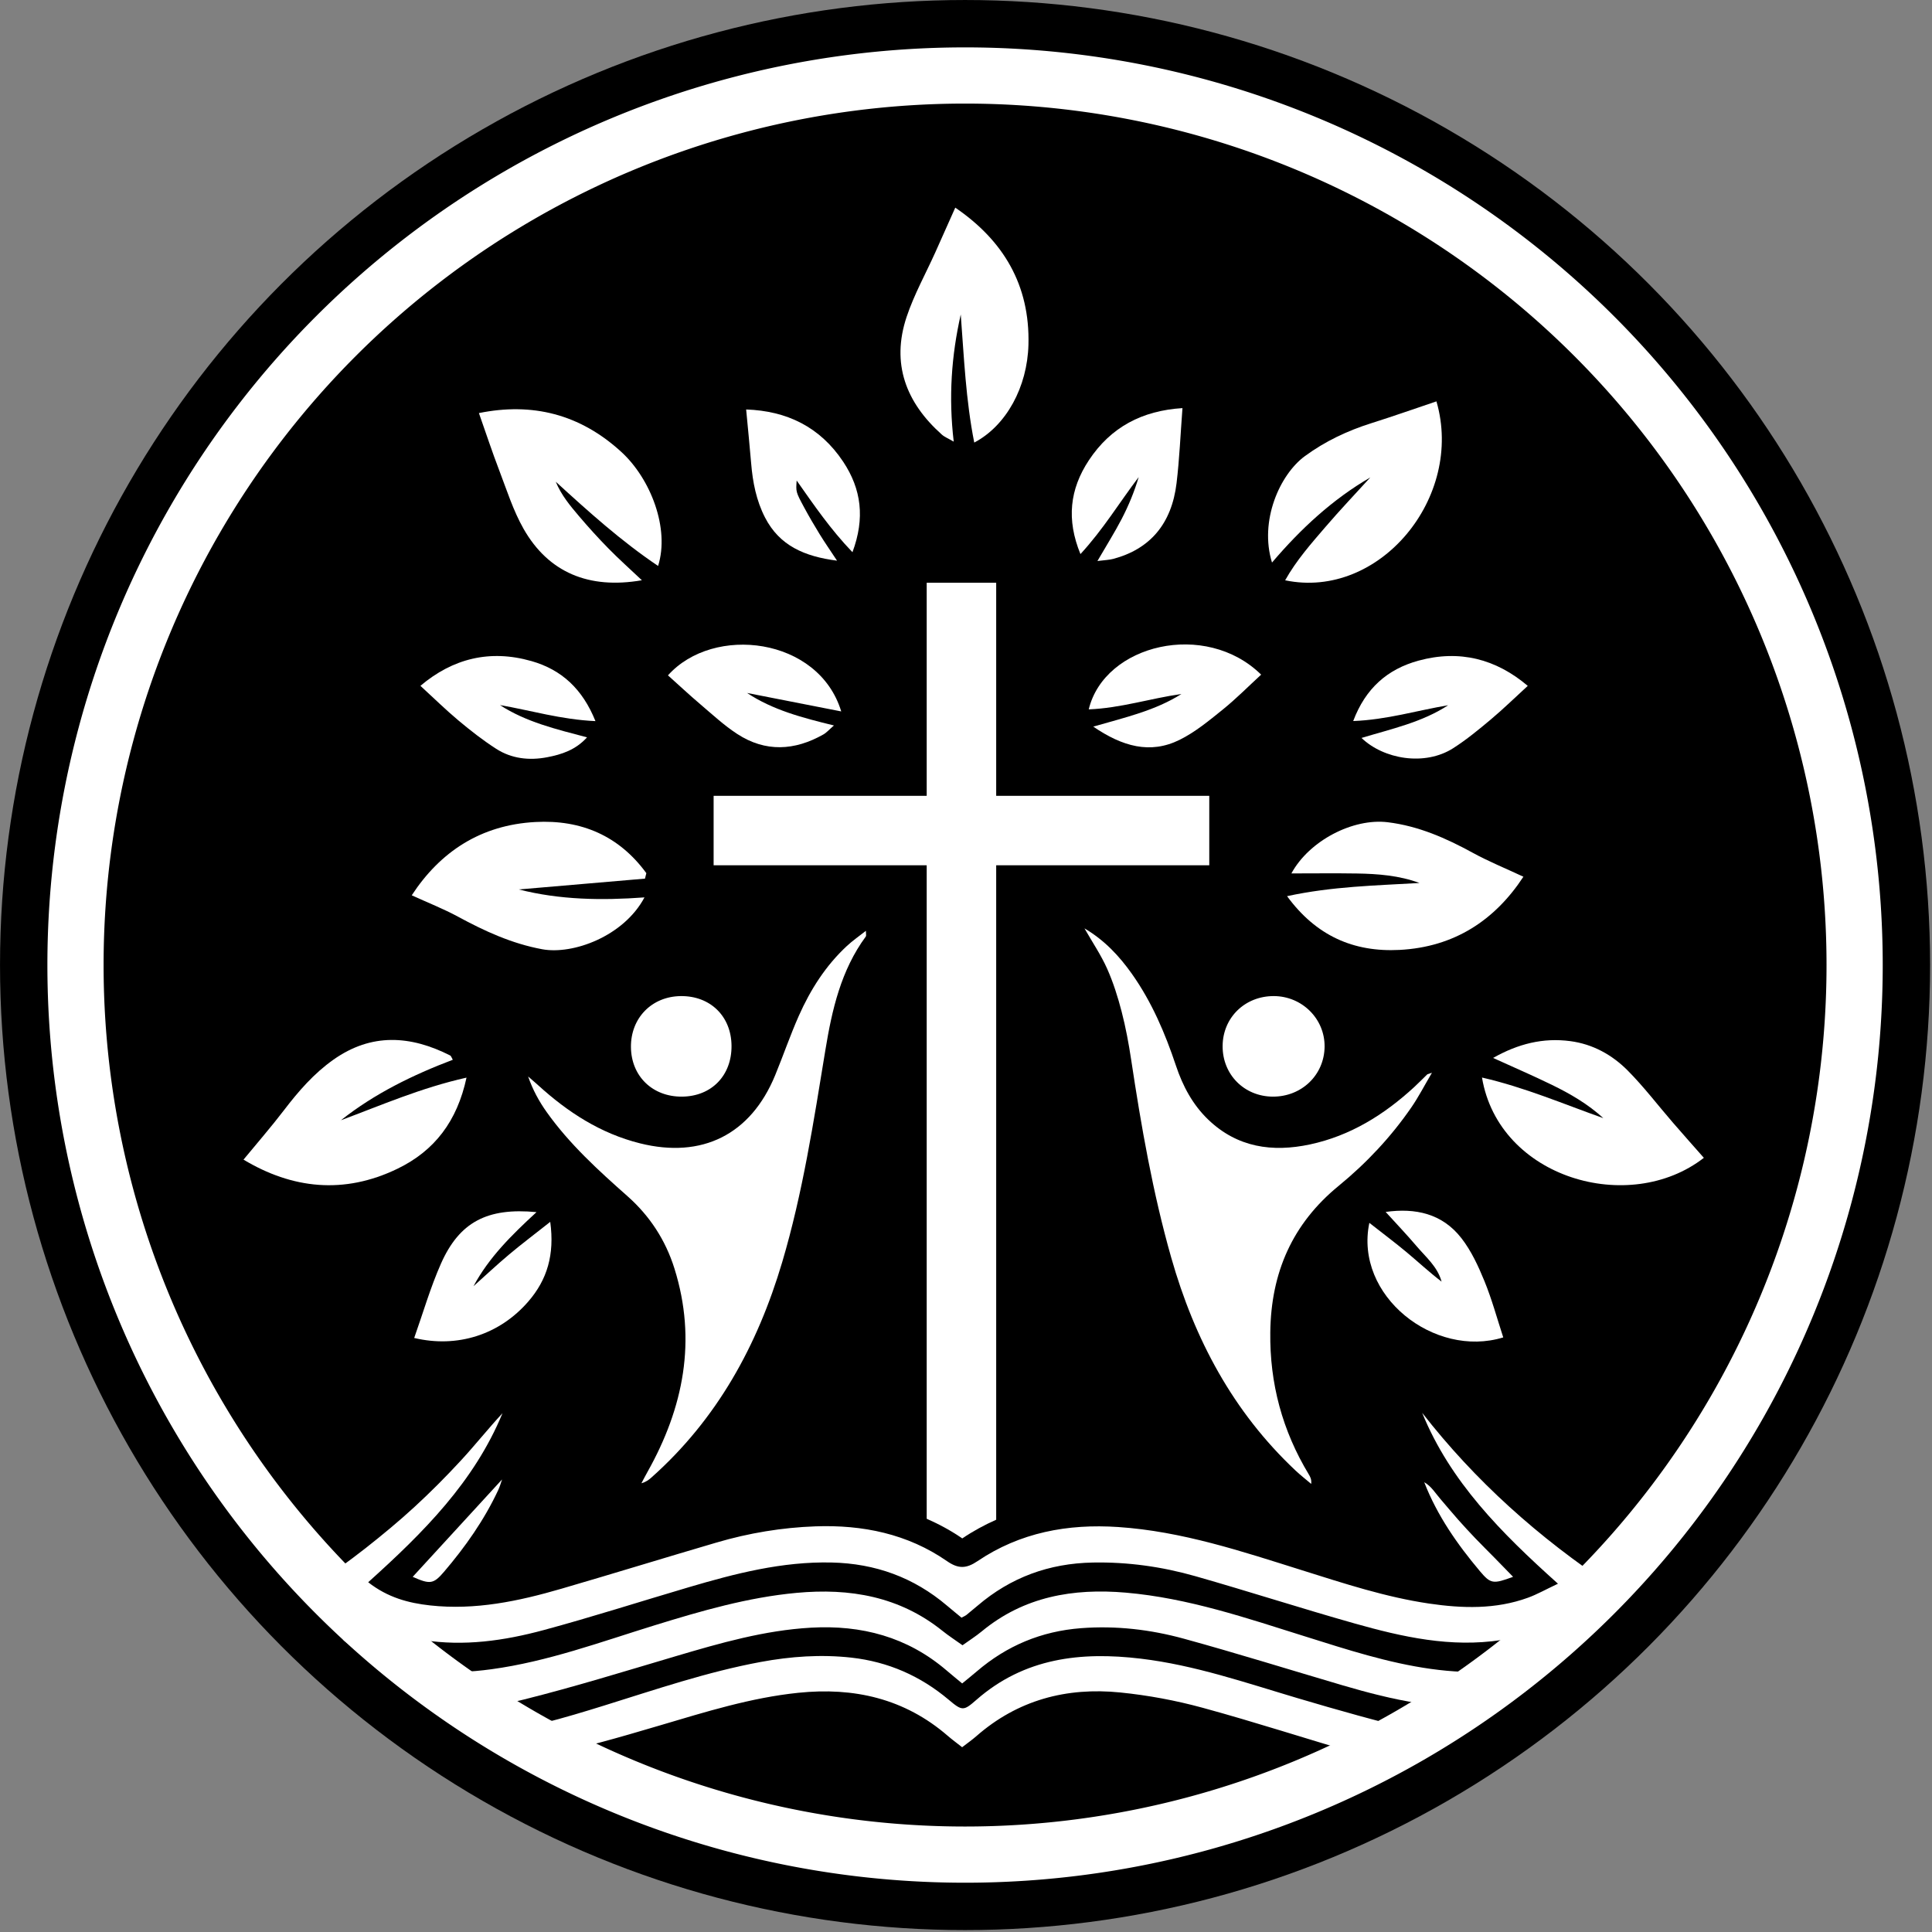 <?xml version="1.0" encoding="UTF-8" standalone="no"?>
<!-- Created with Inkscape (http://www.inkscape.org/) -->

<svg
   version="1.1"
   id="svg1"
   width="420"
   height="420"
   viewBox="0 0 420 420"
   sodipodi:docname="favicon.svg"
   inkscape:version="1.4 (86a8ad7, 2024-10-11)"
   xmlns:inkscape="http://www.inkscape.org/namespaces/inkscape"
   xmlns:sodipodi="http://sodipodi.sourceforge.net/DTD/sodipodi-0.dtd"
   xmlns="http://www.w3.org/2000/svg"
   xmlns:svg="http://www.w3.org/2000/svg">
  <rect x="0" y="0" width="420" height="420" fill="#808080" stroke="none"/>
  <defs
     id="defs1">
    <clipPath
       clipPathUnits="userSpaceOnUse"
       id="clipPath5">
      <path
         d="M 0,315 H 414 V 0 H 0 Z"
         transform="translate(-241.61,-169.498)"
         id="path5" />
    </clipPath>
    <clipPath
       clipPathUnits="userSpaceOnUse"
       id="clipPath7">
      <path
         d="M 0,315 H 414 V 0 H 0 Z"
         transform="translate(-244.726,-165.485)"
         id="path7" />
    </clipPath>
    <clipPath
       clipPathUnits="userSpaceOnUse"
       id="clipPath9">
      <path
         d="M 0,315 H 414 V 0 H 0 Z"
         transform="translate(-206.943,-159.984)"
         id="path9" />
    </clipPath>
    <clipPath
       clipPathUnits="userSpaceOnUse"
       id="clipPath11">
      <path
         d="M 0,315 H 414 V 0 H 0 Z"
         transform="translate(-234.277,-199.225)"
         id="path11" />
    </clipPath>
    <clipPath
       clipPathUnits="userSpaceOnUse"
       id="clipPath13">
      <path
         d="M 0,315 H 414 V 0 H 0 Z"
         transform="translate(-201.345,-207.484)"
         id="path13" />
    </clipPath>
    <clipPath
       clipPathUnits="userSpaceOnUse"
       id="clipPath15">
      <path
         d="M 0,315 H 414 V 0 H 0 Z"
         transform="translate(-181.883,-223.178)"
         id="path15" />
    </clipPath>
    <clipPath
       clipPathUnits="userSpaceOnUse"
       id="clipPath17">
      <path
         d="M 0,315 H 414 V 0 H 0 Z"
         transform="translate(-190.648,-197.837)"
         id="path17" />
    </clipPath>
    <clipPath
       clipPathUnits="userSpaceOnUse"
       id="clipPath19">
      <path
         d="M 0,315 H 414 V 0 H 0 Z"
         transform="translate(-225.022,-197.836)"
         id="path19" />
    </clipPath>
    <clipPath
       clipPathUnits="userSpaceOnUse"
       id="clipPath21">
      <path
         d="M 0,315 H 414 V 0 H 0 Z"
         transform="translate(-238.997,-169.899)"
         id="path21" />
    </clipPath>
    <clipPath
       clipPathUnits="userSpaceOnUse"
       id="clipPath23">
      <path
         d="M 0,315 H 414 V 0 H 0 Z"
         transform="translate(-174.977,-169.898)"
         id="path23" />
    </clipPath>
    <clipPath
       clipPathUnits="userSpaceOnUse"
       id="clipPath25">
      <path
         d="M 0,315 H 414 V 0 H 0 Z"
         transform="translate(-208.925,-173.221)"
         id="path25" />
    </clipPath>
  </defs>
  <sodipodi:namedview
     id="namedview1"
     pagecolor="#ffffff"
     bordercolor="#000000"
     borderopacity="0.25"
     inkscape:showpageshadow="2"
     inkscape:pageopacity="0.0"
     inkscape:pagecheckerboard="0"
     inkscape:deskcolor="#d1d1d1"
     showguides="false"
     inkscape:zoom="1.8256584"
     inkscape:cx="209.78733"
     inkscape:cy="209.78733"
     inkscape:window-width="1728"
     inkscape:window-height="1010"
     inkscape:window-x="-6"
     inkscape:window-y="-6"
     inkscape:window-maximized="1"
     inkscape:current-layer="layer-MC0"
     showgrid="false">
    <inkscape:page
       x="0"
       y="0"
       inkscape:label="1"
       id="page1"
       width="420"
       height="420"
       margin="0"
       bleed="0" />
  </sodipodi:namedview>
  <g
     id="layer-MC0"
     inkscape:groupmode="layer"
     inkscape:label="Layer 1">
    <g
       id="g4"
       transform="matrix(1.369,0,0,1.369,-168.049,-77.697)">
      <circle
         style="fill:#000000;fill-opacity:1;stroke:none;stroke-width:6.534;stroke-linecap:round"
         id="path2"
         cx="276"
         cy="210"
         r="153.244" />
      <g
         id="g3">
        <g
           id="g2">
          <g
             id="g95"
             transform="translate(2.419,2.949)">
            <path
               style="fill:#ffffff;fill-opacity:1;fill-rule:nonzero;stroke:none;stroke-width:2.729"
               d="m 367.733,305.292 c -9.072,-8.133 -17.121,-16.229 -21.564,-27.135 8.417,10.803 18.472,19.82 30.181,27.566 -0.999,0.944 -1.687,1.709 -2.486,2.334 -4.441,3.48 -9.547,5.314 -15.085,6.174 -8.052,1.25 -15.759,-0.486 -23.39,-2.642 -8.442,-2.388 -16.796,-5.087 -25.235,-7.492 -5.303,-1.509 -10.734,-2.274 -16.294,-2.167 -6.943,0.131 -13.035,2.355 -18.303,6.864 -0.587,0.499 -1.182,0.993 -1.782,1.479 -0.147,0.117 -0.333,0.186 -0.756,0.412 -0.712,-0.59 -1.518,-1.242 -2.306,-1.911 -5.281,-4.484 -11.373,-6.692 -18.317,-6.848 -7.85,-0.177 -15.295,1.744 -22.711,3.933 -7.675,2.263 -15.301,4.716 -23.025,6.799 -6.258,1.689 -12.645,2.609 -19.185,1.575 -5.538,-0.879 -10.636,-2.718 -15.093,-6.176 -0.456,-0.355 -0.898,-0.734 -1.316,-1.133 -0.276,-0.259 -0.497,-0.579 -0.966,-1.138 2.814,-2.074 5.62,-4.037 8.305,-6.152 2.653,-2.088 5.262,-4.247 7.746,-6.531 2.555,-2.35 5.014,-4.82 7.369,-7.372 2.26,-2.448 4.337,-5.066 6.608,-7.514 -4.476,10.866 -12.541,18.947 -21.327,26.843 3.109,2.437 6.406,3.303 9.845,3.682 7.143,0.783 14.032,-0.669 20.822,-2.647 8.24,-2.399 16.439,-4.932 24.673,-7.347 5.112,-1.501 10.366,-2.375 15.677,-2.563 7.484,-0.267 14.632,1.179 20.901,5.527 1.793,1.242 3.054,1.204 4.845,-0.005 6.747,-4.555 14.313,-5.953 22.345,-5.415 10.126,0.68 19.648,3.87 29.215,6.875 6.627,2.082 13.232,4.258 20.126,5.276 5.289,0.778 10.59,0.944 15.726,-0.928 1.419,-0.516 2.751,-1.275 4.757,-2.222"
               id="path4" />
            <path
               style="fill:#ffffff;fill-opacity:1;fill-rule:nonzero;stroke:none;stroke-width:2.729"
               d="m 357.787,324.664 c -8.338,0.898 -16.313,-0.903 -24.217,-3.226 -8.417,-2.476 -16.794,-5.096 -25.252,-7.416 -5.314,-1.457 -10.764,-2.093 -16.327,-1.668 -6.297,0.483 -11.772,2.773 -16.54,6.856 -0.721,0.617 -1.463,1.209 -2.328,1.919 -0.901,-0.751 -1.711,-1.408 -2.503,-2.085 -6.209,-5.306 -13.475,-7.225 -21.513,-6.769 -7.386,0.418 -14.419,2.443 -21.455,4.525 -8.041,2.377 -16.059,4.864 -24.19,6.897 -7.107,1.78 -6.777,0.149 -13.893,-1.977 -4.973,-1.487 -16.632,-8.06 -14.52,-7.644 1.468,0.726 3.035,1.272 4.454,2.08 5.936,3.382 12.339,3.605 18.846,2.721 8.936,-1.212 17.38,-4.337 25.942,-6.982 7.38,-2.276 14.779,-4.43 22.517,-5.148 8.461,-0.786 16.346,0.551 23.175,6.024 0.966,0.778 2.017,1.455 3.193,2.295 1.084,-0.778 2.129,-1.438 3.073,-2.219 6.687,-5.524 14.501,-6.856 22.847,-6.138 9.891,0.852 19.217,4.045 28.601,6.99 6.534,2.05 13.052,4.176 19.864,5.123 6.722,0.933 13.295,0.74 19.395,-2.768 0.748,-0.431 1.591,-0.693 2.383,-1.051"
               id="path6"
               sodipodi:nodetypes="ccsccccccccccccccccccccc" />
            <path
               style="fill:#ffffff;fill-opacity:1;fill-rule:nonzero;stroke:none;stroke-width:2.729"
               d="m 273.117,331.258 c -0.928,-0.731 -1.624,-1.239 -2.274,-1.801 -6.867,-5.944 -14.908,-7.757 -23.756,-6.842 -7.538,0.778 -14.714,3.035 -21.933,5.169 -7.577,2.238 -11.202,3.254 -18.896,5.025 -10.323,2.379 11.848,-11.109 -9.598,-3.48 6.744,-0.797 13.215,-2.699 19.668,-4.708 8.193,-2.549 16.324,-5.333 24.793,-6.902 4.779,-0.887 9.591,-1.225 14.411,-0.688 5.8,0.65 10.95,2.893 15.448,6.684 2.148,1.81 2.355,1.81 4.405,0.014 7.604,-6.66 16.583,-7.675 26.106,-6.534 8.578,1.026 16.706,3.843 24.933,6.283 6.376,1.889 12.781,3.709 19.25,5.227 3.517,0.084 -3.667,5.347 -9.419,3.679 -8.338,-2.415 -16.594,-5.115 -24.968,-7.397 -4.261,-1.163 -8.668,-1.982 -13.063,-2.424 -8.518,-0.86 -16.291,1.185 -22.866,6.952 -0.641,0.562 -1.348,1.054 -2.241,1.744"
               id="path8"
               sodipodi:nodetypes="ccccccccccccccccccc" />
            <path
               style="fill:#ffffff;fill-opacity:1;fill-rule:nonzero;stroke:none;stroke-width:2.729"
               d="m 347.72,224.156 c -1.209,2.052 -2.121,3.827 -3.24,5.456 -3.245,4.722 -7.151,8.879 -11.567,12.498 -7.383,6.043 -10.745,13.8 -10.863,23.248 -0.104,8.147 1.919,15.625 6.106,22.563 0.237,0.396 0.469,0.794 0.39,1.523 -0.835,-0.71 -1.706,-1.387 -2.503,-2.137 -9.908,-9.321 -16.043,-20.844 -19.725,-33.803 -2.931,-10.306 -4.763,-20.833 -6.359,-31.409 -0.388,-2.571 -0.865,-5.137 -1.515,-7.65 -0.603,-2.323 -1.332,-4.643 -2.309,-6.829 -0.961,-2.153 -2.304,-4.135 -3.592,-6.389 3.191,1.886 5.53,4.394 7.536,7.23 3.147,4.452 5.268,9.413 6.984,14.553 1.086,3.259 2.664,6.223 5.15,8.603 4.596,4.4 10.15,5.202 16.139,3.922 6.408,-1.37 11.763,-4.708 16.532,-9.089 0.71,-0.652 1.378,-1.348 2.072,-2.017 0.06,-0.057 0.169,-0.063 0.764,-0.273"
               id="path10" />
            <path
               style="fill:#ffffff;fill-opacity:1;fill-rule:nonzero;stroke:none;stroke-width:2.729"
               d="m 257.836,201.616 c 0,0.549 0.074,0.781 -0.011,0.895 -3.955,5.38 -5.377,11.649 -6.428,18.063 -1.856,11.31 -3.584,22.643 -6.856,33.666 -3.922,13.218 -10.328,24.902 -20.743,34.169 -0.426,0.379 -0.873,0.734 -1.61,0.931 0.325,-0.609 0.639,-1.223 0.977,-1.823 5.715,-10.189 7.844,-20.863 4.271,-32.264 -1.411,-4.512 -3.914,-8.36 -7.473,-11.51 -4.629,-4.097 -9.201,-8.262 -12.809,-13.33 -1.215,-1.706 -2.227,-3.554 -2.956,-5.666 0.532,0.464 1.073,0.917 1.594,1.392 4.7,4.277 9.899,7.656 16.163,9.222 9.869,2.465 17.593,-1.381 21.472,-10.814 1.283,-3.12 2.377,-6.321 3.742,-9.403 1.85,-4.173 4.277,-7.997 7.659,-11.133 0.882,-0.819 1.883,-1.509 3.008,-2.396"
               id="path12" />
            <path
               style="fill:#ffffff;fill-opacity:1;fill-rule:nonzero;stroke:none;stroke-width:2.729"
               d="m 390.898,237.663 c -11.818,9.206 -32.556,3.251 -35.23,-12.749 6.834,1.572 12.964,4.217 19.266,6.447 -2.459,-2.249 -5.27,-3.876 -8.191,-5.298 -2.937,-1.433 -5.942,-2.727 -9.312,-4.261 3.99,-2.257 7.948,-3.237 12.257,-2.669 3.581,0.472 6.64,2.175 9.119,4.667 2.568,2.585 4.79,5.516 7.181,8.278 1.624,1.878 3.278,3.731 4.91,5.584"
               id="path94" />
            <path
               style="fill:#ffffff;fill-opacity:1;fill-rule:nonzero;stroke:none;stroke-width:2.729"
               d="m 194.416,224.927 c -7.211,1.616 -13.502,4.372 -19.946,6.769 5.36,-4.239 11.411,-7.189 17.768,-9.605 -0.216,-0.363 -0.27,-0.603 -0.412,-0.677 -6.302,-3.196 -12.506,-3.605 -18.546,0.663 -3.109,2.197 -5.554,5.017 -7.85,8.022 -2.028,2.653 -4.225,5.175 -6.428,7.85 7.708,4.629 15.937,5.571 24.466,1.438 5.89,-2.855 9.46,-7.552 10.947,-14.46"
               id="path93" />
            <path
               style="fill:#ffffff;fill-opacity:1;fill-rule:nonzero;stroke:none;stroke-width:2.729"
               d="m 205.341,184.337 c -8.66,0.469 -15.093,4.711 -19.624,11.638 2.647,1.212 5.057,2.156 7.317,3.379 4.255,2.306 8.567,4.296 13.404,5.188 4.872,0.898 12.945,-2.05 16.237,-8.234 -6.802,0.497 -13.423,0.401 -19.957,-1.261 6.679,-0.573 13.357,-1.146 20.036,-1.719 0.071,-0.289 0.142,-0.579 0.216,-0.868 -4.331,-5.931 -10.336,-8.518 -17.629,-8.123"
               id="path92" />
            <path
               style="fill:#ffffff;fill-opacity:1;fill-rule:nonzero;stroke:none;stroke-width:2.729"
               d="m 272.027,86.779 c -1.138,2.552 -2.145,4.82 -3.163,7.085 -1.537,3.414 -3.384,6.725 -4.563,10.26 -2.476,7.424 -0.106,13.611 5.59,18.691 0.445,0.396 1.037,0.622 1.889,1.119 -0.832,-7.064 -0.363,-13.652 1.116,-20.186 0.519,6.796 0.802,13.584 2.145,20.336 5.093,-2.68 8.428,-8.819 8.606,-15.538 0.251,-9.514 -4.012,-16.57 -11.619,-21.766"
               id="path91" />
            <path
               style="fill:#ffffff;fill-opacity:1;fill-rule:nonzero;stroke:none;stroke-width:2.729"
               d="m 342.575,204.648 c 8.696,-0.453 15.131,-4.705 19.67,-11.622 -2.869,-1.343 -5.532,-2.424 -8.038,-3.797 -4.261,-2.331 -8.622,-4.258 -13.507,-4.855 -5.516,-0.674 -12.473,2.923 -15.298,8.128 3.515,0 6.946,-0.044 10.374,0.011 3.382,0.055 6.744,0.314 9.965,1.507 -6.933,0.407 -13.835,0.538 -21.027,2.093 4.61,6.294 10.563,8.914 17.861,8.535"
               id="path90" />
            <path
               style="fill:#ffffff;fill-opacity:1;fill-rule:nonzero;stroke:none;stroke-width:2.729"
               d="m 219.018,125.588 c -6.61,-6.065 -14.206,-7.899 -22.634,-6.187 1.119,3.174 2.102,6.163 3.226,9.097 1.201,3.139 2.222,6.4 3.873,9.296 3.938,6.905 10.336,9.618 18.781,8.153 -1.949,-1.84 -3.668,-3.373 -5.279,-5.014 -1.621,-1.649 -3.177,-3.365 -4.675,-5.126 -1.436,-1.684 -2.86,-3.395 -3.723,-5.505 5.186,4.735 10.35,9.403 16.25,13.374 1.875,-5.966 -1.201,-13.851 -5.819,-18.087"
               id="path89" />
            <path
               style="fill:#ffffff;fill-opacity:1;fill-rule:nonzero;stroke:none;stroke-width:2.729"
               d="m 324.409,145.954 c 14.951,3.125 28.462,-13.169 24.026,-28.412 -3.434,1.155 -6.856,2.364 -10.32,3.458 -3.805,1.201 -7.339,2.866 -10.576,5.24 -4.012,2.948 -7.252,10.317 -5.216,16.897 4.577,-5.369 9.588,-10.019 15.612,-13.521 -2.375,2.609 -4.812,5.172 -7.11,7.85 -2.282,2.658 -4.623,5.295 -6.417,8.488"
               id="path88" />
            <path
               style="fill:#ffffff;fill-opacity:1;fill-rule:nonzero;stroke:none;stroke-width:2.729"
               d="m 293.22,166.451 c 5.044,-0.194 9.798,-1.747 14.717,-2.44 -4.143,2.628 -8.879,3.704 -13.999,5.18 4.607,3.136 9.01,4.424 13.715,2.096 2.462,-1.217 4.659,-3.038 6.818,-4.779 2.148,-1.733 4.097,-3.709 6.127,-5.573 -8.832,-8.674 -24.878,-4.828 -27.378,5.516"
               id="path87" />
            <path
               style="fill:#ffffff;fill-opacity:1;fill-rule:nonzero;stroke:none;stroke-width:2.729"
               d="m 238.819,118.83 c 0.281,3.01 0.565,5.773 0.794,8.537 0.248,3.002 0.816,5.923 2.205,8.619 2.295,4.46 6.253,6.19 11.433,6.851 -1.097,-1.662 -1.968,-2.915 -2.765,-4.211 -0.857,-1.395 -1.684,-2.808 -2.462,-4.25 -1.329,-2.465 -1.31,-2.476 -1.182,-4.263 2.765,3.925 5.344,7.721 8.859,11.381 2.009,-5.396 1.425,-10.006 -1.468,-14.362 -3.69,-5.551 -8.971,-8.082 -15.415,-8.303"
               id="path86" />
            <path
               style="fill:#ffffff;fill-opacity:1;fill-rule:nonzero;stroke:none;stroke-width:2.729"
               d="m 352.395,250.417 c -3.038,-3.908 -7.298,-4.823 -12.025,-4.162 1.714,1.889 3.363,3.614 4.905,5.429 1.487,1.752 3.338,3.272 3.977,5.639 -1.938,-1.479 -3.696,-3.117 -5.535,-4.654 -1.829,-1.528 -3.742,-2.956 -5.936,-4.678 -2.421,11.567 10.32,21.567 21.262,18.188 -0.977,-2.989 -1.799,-6.037 -2.986,-8.939 -0.974,-2.383 -2.096,-4.809 -3.66,-6.823"
               id="path85" />
            <path
               style="fill:#ffffff;fill-opacity:1;fill-rule:nonzero;stroke:none;stroke-width:2.729"
               d="m 298.444,136.227 c -1.103,2.123 -2.385,4.154 -3.843,6.665 1.185,-0.153 1.861,-0.164 2.495,-0.333 5.844,-1.548 9.293,-5.562 10.069,-12.028 0.464,-3.876 0.625,-7.787 0.939,-11.919 -6.406,0.404 -11.373,3.005 -14.867,8.289 -3.024,4.58 -3.589,9.389 -1.332,14.891 3.633,-3.938 6.212,-8.237 9.247,-12.225 -0.696,2.347 -1.613,4.55 -2.708,6.66"
               id="path84" />
            <path
               style="fill:#ffffff;fill-opacity:1;fill-rule:nonzero;stroke:none;stroke-width:2.729"
               d="m 226.403,161.05 c 1.717,1.539 3.401,3.111 5.153,4.602 1.908,1.619 3.758,3.346 5.844,4.703 4.482,2.92 9.116,2.667 13.685,0.076 0.513,-0.289 0.92,-0.772 1.673,-1.425 -5.049,-1.236 -9.689,-2.445 -13.794,-5.161 4.861,0.955 9.719,1.908 14.954,2.931 -3.581,-11.807 -20.304,-13.802 -27.514,-5.726"
               id="path83" />
            <path
               style="fill:#ffffff;fill-opacity:1;fill-rule:nonzero;stroke:none;stroke-width:2.729"
               d="m 335.217,168.305 c 5.36,-0.21 10.148,-1.681 15.074,-2.511 -4.14,2.71 -8.95,3.742 -13.756,5.194 3.513,3.379 10.047,4.517 14.566,1.624 2.099,-1.343 4.045,-2.945 5.958,-4.55 1.979,-1.662 3.835,-3.474 5.876,-5.344 -5.033,-4.263 -10.808,-5.786 -17.339,-4.007 -4.956,1.354 -8.423,4.402 -10.38,9.594"
               id="path82" />
            <path
               style="fill:#ffffff;fill-opacity:1;fill-rule:nonzero;stroke:none;stroke-width:2.729"
               d="m 201.143,253.042 c -1.919,1.613 -3.75,3.333 -5.62,5.006 2.44,-4.542 5.98,-8.052 10.006,-11.761 -7.839,-0.751 -12.249,1.588 -15.175,8.185 -1.687,3.807 -2.847,7.85 -4.247,11.796 6.842,1.635 13.565,-0.51 18.139,-5.811 2.967,-3.436 4.176,-7.396 3.464,-12.626 -2.546,2.012 -4.602,3.559 -6.567,5.21"
               id="path81" />
            <path
               style="fill:#ffffff;fill-opacity:1;fill-rule:nonzero;stroke:none;stroke-width:2.729"
               d="m 204.719,158.782 c -6.613,-1.886 -12.492,-0.404 -17.623,3.93 2.085,1.913 3.998,3.794 6.051,5.513 1.911,1.599 3.889,3.147 5.983,4.492 2.451,1.575 5.254,1.878 8.084,1.337 2.301,-0.439 4.525,-1.155 6.34,-3.161 -4.956,-1.305 -9.692,-2.435 -13.827,-5.123 4.924,0.849 9.703,2.301 15.161,2.546 -2.039,-5.071 -5.341,-8.158 -10.17,-9.536"
               id="path14" />
            <path
               style="fill:#ffffff;fill-opacity:1;fill-rule:nonzero;stroke:none;stroke-width:2.729"
               d="m 228.642,227.946 c -4.681,0.041 -8.071,-3.24 -8.117,-7.858 -0.046,-4.621 3.297,-8.049 7.901,-8.106 4.694,-0.057 8.03,3.199 8.071,7.882 0.041,4.73 -3.174,8.041 -7.855,8.082"
               id="path16" />
            <path
               style="fill:#ffffff;fill-opacity:1;fill-rule:nonzero;stroke:none;stroke-width:2.729"
               d="m 322.459,227.947 c -4.55,-0.019 -8.011,-3.513 -7.978,-8.049 0.033,-4.509 3.545,-7.931 8.133,-7.918 4.501,0.014 8.12,3.633 8.06,8.062 -0.06,4.473 -3.646,7.923 -8.215,7.904"
               id="path18" />
            <path
               style="fill:#ffffff;fill-opacity:1;fill-rule:nonzero;stroke:none;stroke-width:2.729"
               d="m 360.603,304.198 c -3.169,1.171 -3.554,1.133 -5.262,-0.892 -3.597,-4.274 -6.782,-8.821 -8.843,-14.127 1.119,0.625 1.76,1.73 2.568,2.661 0.944,1.092 1.859,2.205 2.817,3.283 0.892,1.007 1.807,1.995 2.738,2.97 0.996,1.04 2.025,2.052 3.035,3.081 0.931,0.947 1.853,1.9 2.948,3.024"
               id="path20" />
            <path
               style="fill:#ffffff;fill-opacity:1;fill-rule:nonzero;stroke:none;stroke-width:2.729"
               d="m 185.87,304.199 c 4.823,-5.257 9.504,-10.358 14.19,-15.464 -0.175,0.489 -0.347,1.127 -0.625,1.717 -2.227,4.749 -5.218,8.999 -8.614,12.97 -1.665,1.946 -2.216,1.99 -4.951,0.778"
               id="path22" />
            <path
               style="fill:#ffffff;fill-opacity:1;fill-rule:nonzero;stroke:none;stroke-width:2.729"
               d="M 278.525,295.129 V 191.212 h 33.836 v -11.035 h -33.836 v -33.836 h -11.035 v 33.836 h -33.836 v 11.035 h 33.836 v 103.767 c 1.982,0.871 3.873,1.894 5.647,3.12 1.711,-1.155 3.513,-2.132 5.388,-2.97"
               id="path24" />
            <path
               id="path26"
               style="fill:none;stroke:#ffffff;stroke-width:8.924"
               d="M 414.841,207.051 A 141.26,141.26 0 0 1 273.581,348.311 141.26,141.26 0 0 1 132.322,207.051 141.26,141.26 0 0 1 273.581,65.792 141.26,141.26 0 0 1 414.841,207.051 Z" />
          </g>
        </g>
      </g>
    </g>
  </g>
</svg>
